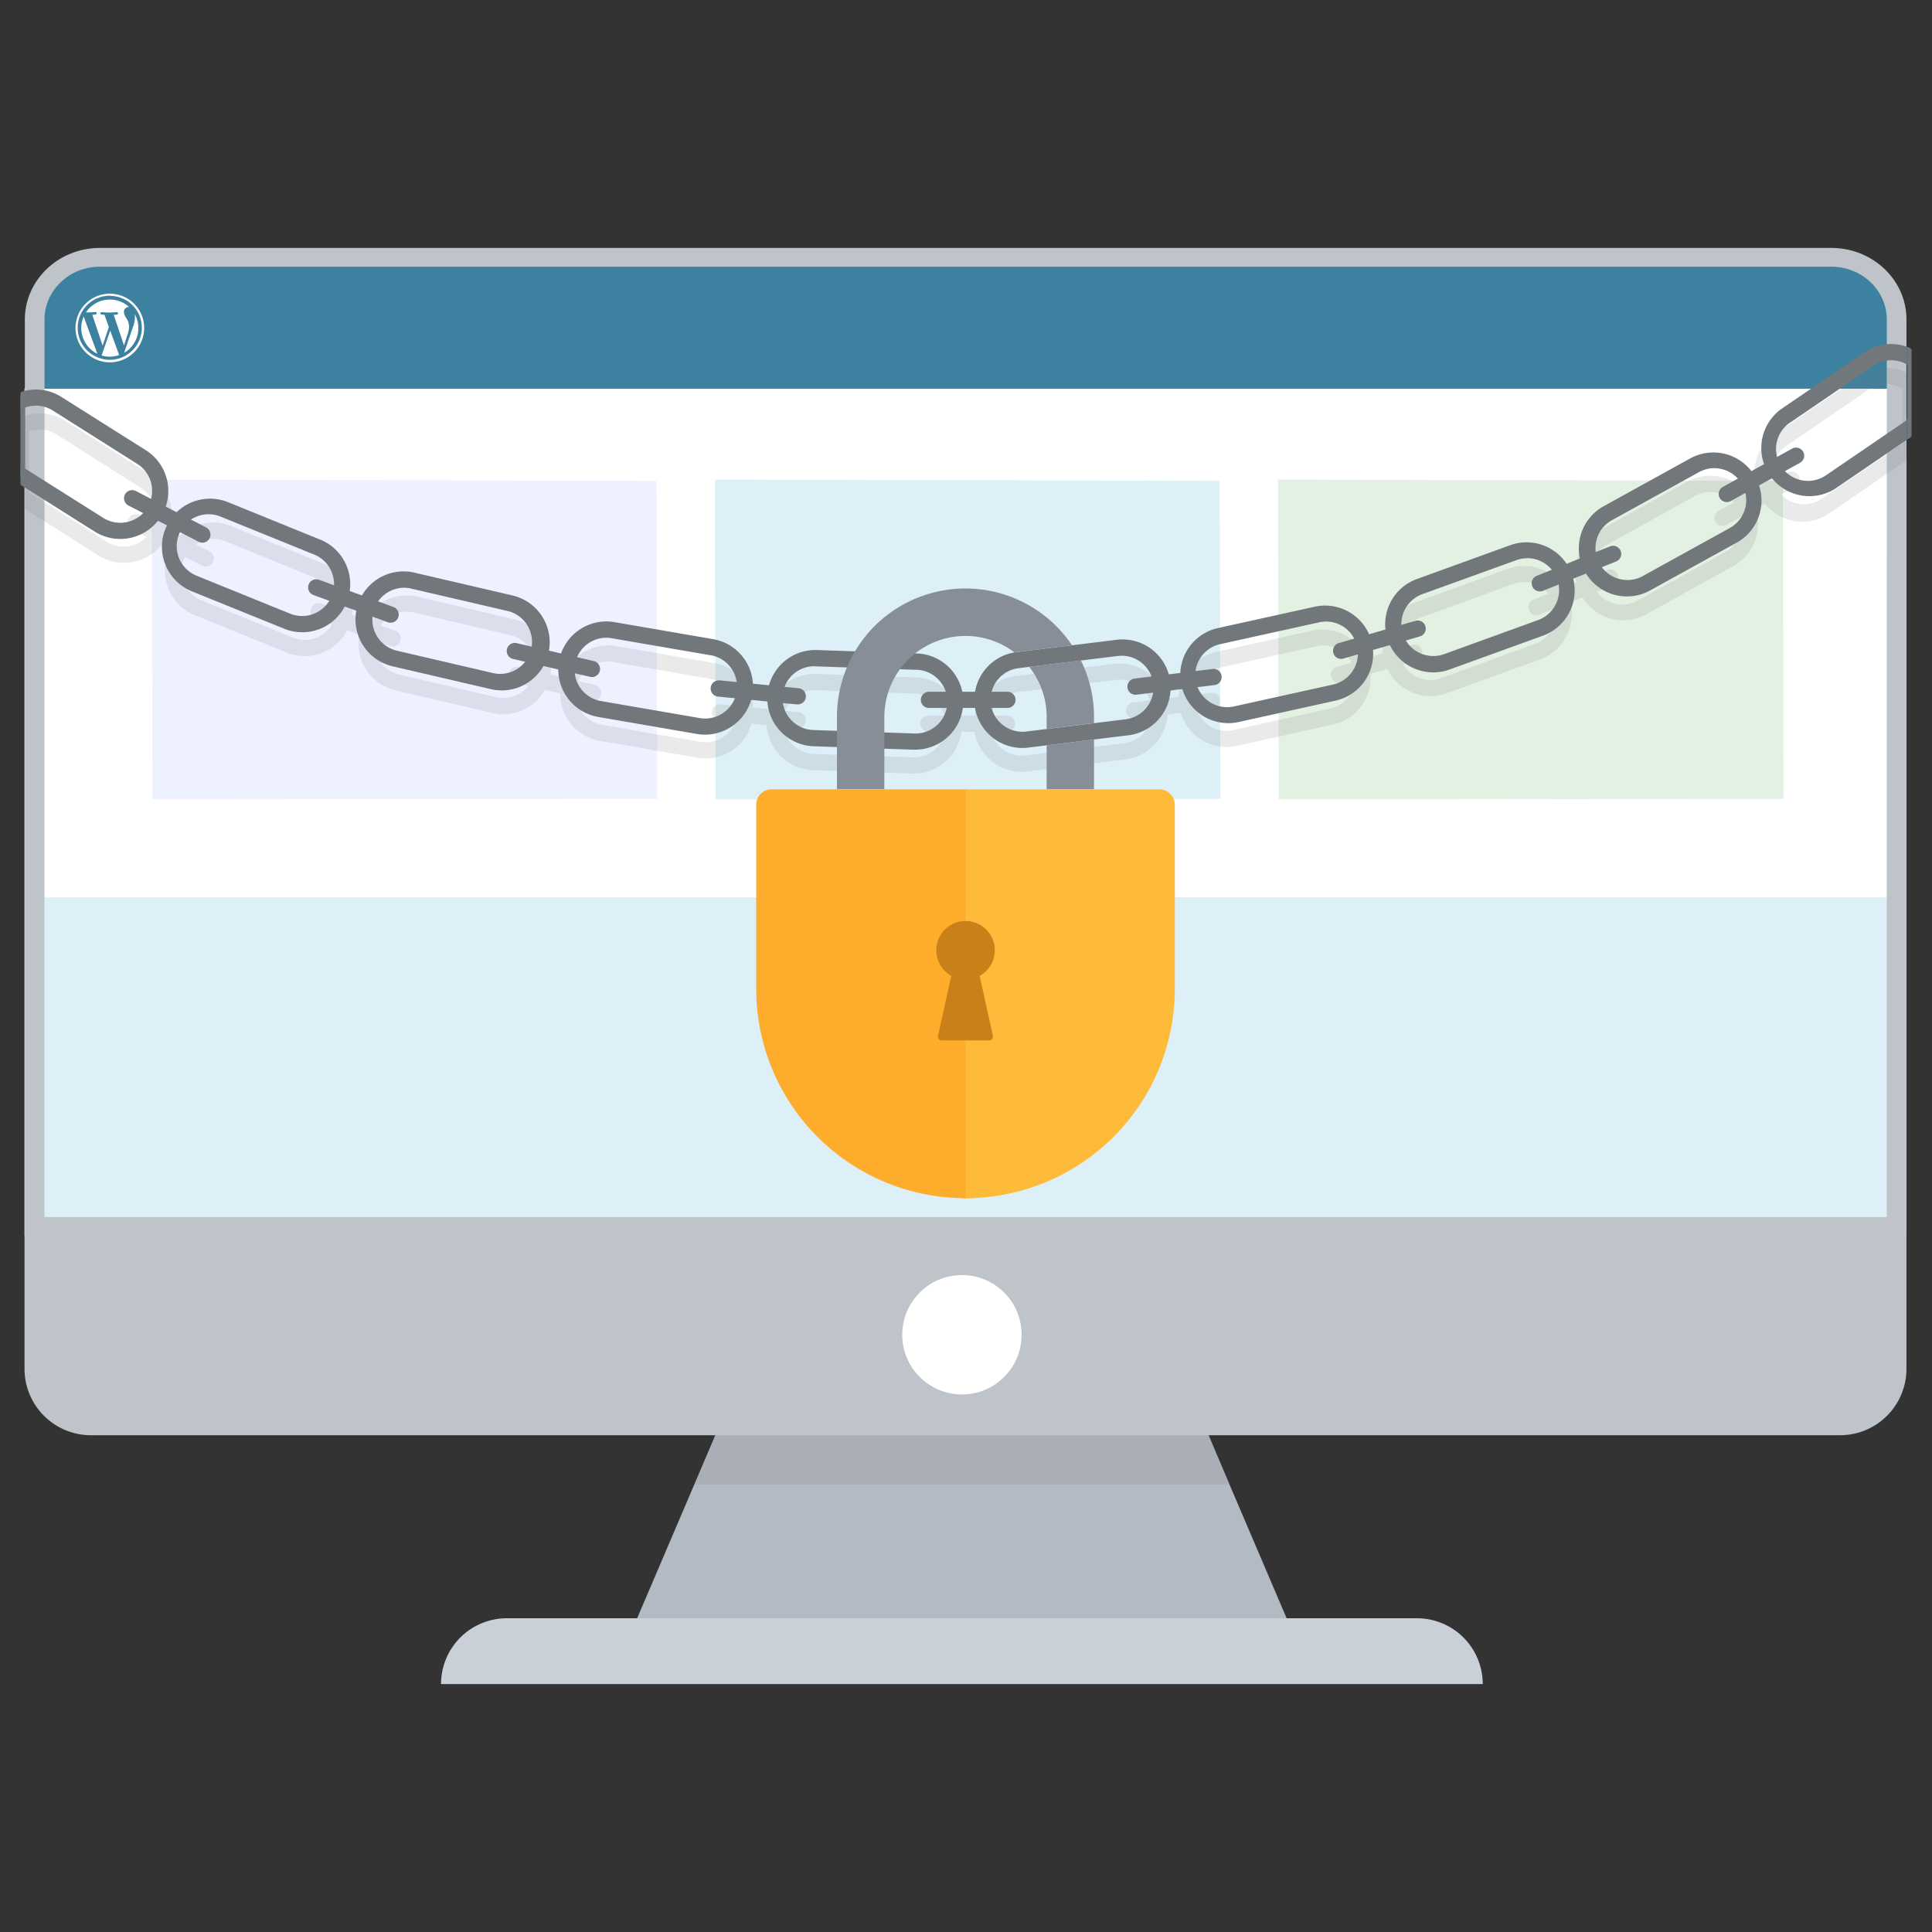<svg id="Layer_1" data-name="Layer 1" xmlns="http://www.w3.org/2000/svg" viewBox="0 0 1024 1024"><rect x="0" y="0" width="1024" height="1024" fill="#333333" stroke="none"/><defs><style>.cls-1{fill:#fff;}.cls-2{fill:#3d81a0;}.cls-3{fill:#b2bac3;}.cls-4{fill:#c9d0d8;}.cls-5{fill:#a3a4a8;opacity:0.51;}.cls-5,.cls-7,.cls-8,.cls-9{isolation:isolate;}.cls-6{fill:#bec4ca;}.cls-7{fill:#90a0fd;}.cls-10,.cls-7,.cls-8,.cls-9{opacity:0.15;}.cls-8{fill:#269bca;}.cls-9{fill:#43a242;}.cls-11{fill:#6f747a;}.cls-12{fill:#72777c;}.cls-13{fill:#888e97;}.cls-14{fill:#fdac2c;}.cls-15{fill:#fdbb39;}.cls-16{fill:#ca8018;}</style></defs><g id="Layer_2" data-name="Layer 2"><rect class="cls-1" x="12.98" y="205.9" width="997.47" height="449.06"/><path class="cls-2" d="M1002.73,153.3q3.87,26.3,7.72,52.6h-992V158.38a41.79,41.79,0,0,1,16.44-16.67,41.11,41.11,0,0,1,18-5.06H976Z"/><polygon class="cls-3" points="689.4 875.15 330.25 875.15 388.38 739.09 631.27 739.09 689.4 875.15"/><path class="cls-4" d="M268.64,857.71H751a34.88,34.88,0,0,1,34.88,34.88H233.76a34.88,34.88,0,0,1,34.88-34.88Z"/><polygon class="cls-5" points="651.65 786.78 368.23 786.78 384.32 748.38 635.57 748.38 651.65 786.78"/><path class="cls-6" d="M970.67,131.41H53c-22,0-39.83,17-39.83,38V655H13v70.55A35.2,35.2,0,0,0,48.17,760.7H975.26a35.19,35.19,0,0,0,35.2-35.2h0V655h0V169.36C1010.49,148.43,992.63,131.41,970.67,131.41ZM1000,645H23.59V169.36c0-15.43,13.17-28,29.36-28H970.67c16.19,0,29.36,12.55,29.36,28Z"/><circle class="cls-1" cx="509.84" cy="707.45" r="31.64"/><g id="W_Mark" data-name="W Mark"><path class="cls-1" d="M58.18,156.79a17,17,0,0,1,9.56,2.93,15.75,15.75,0,0,1,2.52,2.08,16.89,16.89,0,0,1,2.1,2.53,17,17,0,1,1-28.31-.08,18.2,18.2,0,0,1,2.1-2.53,16.68,16.68,0,0,1,2.52-2.08,17,17,0,0,1,9.56-2.92Zm0-1.13a18.19,18.19,0,1,0,18.23,18.18,18.18,18.18,0,0,0-18.23-18.18h0Z"/><path class="cls-1" d="M43.08,173.88a15.16,15.16,0,0,0,8.53,13.64l-7.27-19.75A15.47,15.47,0,0,0,43.08,173.88Zm25.33-.76a8,8,0,0,0-1.25-4.18,7.11,7.11,0,0,1-1.49-3.55,2.63,2.63,0,0,1,2.55-2.69h.19a15.19,15.19,0,0,0-22.88,2.9h1c1.58,0,4-.19,4-.19a.63.63,0,1,1,.1,1.25s-.82.09-1.73.14l5.51,16.42,3.28-9.92-2.32-6.46a9.59,9.59,0,0,1-1.59-.15.62.62,0,0,1-.58-.66h0a.64.64,0,0,1,.68-.57h0s2.5.19,4,.19,4-.19,4-.19a.63.63,0,0,1,.68.57.62.62,0,0,1-.56.67h0s-.82.1-1.73.15l5.47,16.29,1.57-5a17.26,17.26,0,0,0,1.12-5Zm-10,2.09-4.54,13.21a15.26,15.26,0,0,0,9.31-.24l-.11-.21Zm13-8.59a11.42,11.42,0,0,1,.1,1.55,14.34,14.34,0,0,1-1.15,5.44L65.8,187a15.14,15.14,0,0,0,5.68-20.36Z"/></g><path class="cls-7" d="M348.33,423.4l-267.54.3-.37-169.48,267.55.65Z"/><path class="cls-8" d="M646.82,423.4l-267.54.3-.36-169.48,267.54.65Z"/><path class="cls-9" d="M945.32,423.4l-267.55.3-.35-169.48,267.54.65Z"/><g class="cls-10"><path class="cls-11" d="M484.48,410h-.89l-52.69-1.81a25.51,25.51,0,0,1,1.74-51L485.32,359a25.52,25.52,0,0,1,16.45,44.11A25.08,25.08,0,0,1,484.48,410Zm-52.72-44.21a16.91,16.91,0,0,0-.56,33.8l52.68,1.81a16.62,16.62,0,0,0,12.06-4.54A16.91,16.91,0,0,0,485,367.6l-52.68-1.81Z"/><path class="cls-11" d="M601,380.88a4.3,4.3,0,0,1-.52-8.56L642,367.2a4.29,4.29,0,0,1,1,8.52l-41.44,5.13Z"/><path class="cls-11" d="M541.44,409.09a25.51,25.51,0,0,1-3.05-50.81l52.32-6.47a25.5,25.5,0,0,1,6.22,50.61h0l-52.32,6.47A25.82,25.82,0,0,1,541.44,409.09Zm52.38-48.88a17.92,17.92,0,0,0-2.06.12l-52.32,6.48a16.94,16.94,0,0,0-8.3,30.11,16.7,16.7,0,0,0,12.41,3.45l52.32-6.47a16.91,16.91,0,0,0-2-33.69Z"/><path class="cls-11" d="M650,395.93a25.51,25.51,0,0,1-5.4-50.39l51.47-11.41A25.49,25.49,0,0,1,707,383.91l-51.47,11.41A25.13,25.13,0,0,1,650,395.93Zm51.56-53.83a16.67,16.67,0,0,0-3.65.41l-51.48,11.41a16.75,16.75,0,0,0-10.56,7.41A17,17,0,0,0,641,384.68a16.67,16.67,0,0,0,12.68,2.26l51.48-11.41a16.92,16.92,0,0,0-3.6-33.43Z"/><path class="cls-11" d="M533.75,387.88H492a4.29,4.29,0,0,1,0-8.58h41.76a4.29,4.29,0,1,1,0,8.58Z"/><path class="cls-11" d="M161.55,347.75a25.18,25.18,0,0,1-9.53-1.88L103.16,326a25.48,25.48,0,0,1,19.06-47.26l48.86,19.9a25.52,25.52,0,0,1-9.5,49.14Zm-6.32-9.84a16.8,16.8,0,0,0,21.89-9.25l0-.07a17,17,0,0,0-9.28-22L119,286.67A16.9,16.9,0,0,0,106.37,318Z"/><path class="cls-11" d="M314.44,371.51a4.15,4.15,0,0,1-1-.12l-40.68-9.49a4.3,4.3,0,0,1,1.94-8.37l40.67,9.5a4.3,4.3,0,0,1-1,8.48Z"/><path class="cls-11" d="M266.82,378.58a25.16,25.16,0,0,1-5.79-.67l-51.35-12a25.49,25.49,0,0,1,11.48-49.67l51.35,12a25.54,25.54,0,0,1,7.68,46.47A25.17,25.17,0,0,1,266.82,378.58Zm-51.4-54.41A16.93,16.93,0,0,0,201.14,350a16.72,16.72,0,0,0,10.48,7.53l51.34,12a16.84,16.84,0,0,0,20.2-12.6v0a16.94,16.94,0,0,0-12.58-20.3l-51.35-12a17.53,17.53,0,0,0-3.82-.42Z"/><path class="cls-11" d="M374,402a25.48,25.48,0,0,1-4.35-.38l-52-9a25.5,25.5,0,0,1,8.61-50.26l52,9a25.14,25.14,0,0,1,16.42,10.41,25.58,25.58,0,0,1-6.07,35.54A25.18,25.18,0,0,1,374,402Zm-52-51.39a16.91,16.91,0,0,0-2.85,33.57l52,9a16.84,16.84,0,0,0,19.43-13.8h0a16.84,16.84,0,0,0-2.84-12.62,16.66,16.66,0,0,0-10.89-6.91l-51.95-9a15.54,15.54,0,0,0-2.9-.21Z"/><path class="cls-11" d="M208.15,342.71a4.12,4.12,0,0,1-1.47-.27L167.46,328a4.29,4.29,0,0,1,2.94-8.07l39.22,14.43a4.3,4.3,0,0,1-1.47,8.33Z"/><path class="cls-11" d="M80.29,281.1c-.14.25-.28.51-.44.75a16.77,16.77,0,0,1-23.1,5.36l-.11-.07L15.49,261.06,13,259.47V269a1.16,1.16,0,0,0,.46.9l.08.06,2,1.25,36.6,23.18a25,25,0,0,0,13.49,3.93,25.38,25.38,0,0,0,21.51-11.88c.28-.46.55-.92.81-1.39Z"/><path class="cls-11" d="M87.9,285.05l-7.61-3.95a16.92,16.92,0,0,0-5.7-22.56L30,230.27a16.73,16.73,0,0,0-17-.53v-8.53a1.17,1.17,0,0,1,.69-1l.81-.24,1-.23h.06A25.1,25.1,0,0,1,34.58,223l44.57,28.26A25.59,25.59,0,0,1,87.9,285.05Z"/><path class="cls-11" d="M109,300.29a4.24,4.24,0,0,1-2-.48q-6.47-3.37-12.92-6.71c-2.73-1.42-5.44-2.83-8.17-4.23a4.29,4.29,0,0,1,3.89-7.65q4.11,2.11,8.2,4.25l13,6.71a4.29,4.29,0,0,1,1.83,5.79A4.25,4.25,0,0,1,109,300.29Z"/><path class="cls-11" d="M80.29,285.39a4.24,4.24,0,0,1-2-.48l-8.39-4.35a4.29,4.29,0,0,1,3.92-7.63l8.39,4.35a4.3,4.3,0,0,1-2,8.11Z"/><path class="cls-11" d="M423,386h-.43L381,381.83a4.3,4.3,0,0,1,.84-8.55l41.56,4.17A4.3,4.3,0,0,1,423,386Z"/><path class="cls-11" d="M758.14,369a25.52,25.52,0,0,1-8.63-49.48l49.56-18a25.32,25.32,0,0,1,32.45,15.14l.05.14a25.54,25.54,0,0,1-15.21,32.66l-49.56,18A25.05,25.05,0,0,1,758.14,369Zm49.6-60.47a16.75,16.75,0,0,0-5.74,1l-49.56,18.05a16.93,16.93,0,0,0-1.4,31.21,16.62,16.62,0,0,0,12.85.58l49.56-18.05a16.91,16.91,0,0,0-5.71-32.81Z"/><path class="cls-11" d="M913,278.76a4.3,4.3,0,0,1-2.07-8.06l36.56-20.28a4.28,4.28,0,0,1,5.81,1.67h0a4.29,4.29,0,0,1-1.68,5.84L915,278.22A4.22,4.22,0,0,1,913,278.76Z"/><path class="cls-11" d="M860.36,328.77A25.53,25.53,0,0,1,848,280.94l46.16-25.6a25.31,25.31,0,0,1,34.4,9.88l.06.12a25.54,25.54,0,0,1-9.9,34.66l-46.15,25.6A25.15,25.15,0,0,1,860.36,328.77Zm46.09-68a16.65,16.65,0,0,0-8.11,2.11l-46.15,25.6a16.89,16.89,0,1,0,15.86,29.82l.41-.22,46.14-25.6a16.91,16.91,0,0,0-8.15-31.71Z"/><path class="cls-11" d="M946.71,236.42l43.53-29.86a16.4,16.4,0,0,1,7.51-2.82,15.64,15.64,0,0,1,1.93-.13,17.63,17.63,0,0,1,3.17.29,16.32,16.32,0,0,1,4.57,1.59.72.72,0,0,1,.26.14,2.3,2.3,0,0,1,.44.23h0v-9.4h0a24.51,24.51,0,0,0-3.69-1,25.19,25.19,0,0,0-19,4l-43.55,29.88a25.46,25.46,0,1,0,28,42.5l.57-.39,27.25-18.7,10.37-7.12h0V235.22h0l-10.37,7.1-32.07,22a16.89,16.89,0,0,1-19-27.93Z"/><path class="cls-11" d="M814.37,326.1a4.3,4.3,0,0,1-1.59-8.28l38.75-15.64a4.31,4.31,0,1,1,3.19,8L816,325.79A4.35,4.35,0,0,1,814.37,326.1Z"/><path class="cls-11" d="M709.61,361.88a4.3,4.3,0,0,1-1.19-8.42l40.09-11.69a4.29,4.29,0,0,1,2.38,8.24l-40.09,11.7A4.39,4.39,0,0,1,709.61,361.88Z"/><path class="cls-11" d="M1010.45,198.55v44.7a1.68,1.68,0,0,1-.75,1.43,1.61,1.61,0,0,1-.28.17c-.42.26-.82.5-1.25.73h0V196.47h0c.35.11.74.26,1.16.44h0l.17.08A1.72,1.72,0,0,1,1010.45,198.55Z"/><path class="cls-11" d="M1008.16,234.31v.91h0l-.72.49A1.74,1.74,0,0,0,1008.16,234.31Z"/><path class="cls-11" d="M1008.16,205.87v.68a1.15,1.15,0,0,0-.47-.92,3.09,3.09,0,0,1,.44.23Z"/><path class="cls-11" d="M15.49,221.46v46l-2-1.11-.08-.05a1,1,0,0,1-.46-.81V222.81a1,1,0,0,1,.69-.92h.2l.44-.12c.37-.1.75-.17,1.12-.25Z"/></g><path class="cls-12" d="M484.64,397.34h-.9l-52.94-1.82a25.52,25.52,0,0,1,1.75-51l52.94,1.81a25.5,25.5,0,1,1-.85,51h0Zm-53-44.22a16.91,16.91,0,0,0-.57,33.81L484,388.74a16.9,16.9,0,0,0,2.82-33.68,15,15,0,0,0-1.64-.06l-52.94-1.82Z"/><path class="cls-12" d="M601.79,368.23a4.3,4.3,0,0,1-.53-8.56l41.66-5.13a4.3,4.3,0,0,1,1,8.53l-41.61,5.13Z"/><path class="cls-12" d="M541.88,396.44a25.5,25.5,0,0,1-3.07-50.81l52.58-6.47a25.5,25.5,0,1,1,7.13,50.5l-.9.11h0L545,396.24A25.05,25.05,0,0,1,541.88,396.44Zm52.64-48.89a16.13,16.13,0,0,0-2.08.13l-52.57,6.47A16.91,16.91,0,0,0,544,387.72l52.57-6.48a16.91,16.91,0,0,0-2-33.69Z"/><path class="cls-12" d="M651,383.28a25.5,25.5,0,0,1-5.44-50.4l51.73-11.41a25.5,25.5,0,0,1,11,49.79h0l-51.73,11.41A25.39,25.39,0,0,1,651,383.28Zm51.81-53.83a16.93,16.93,0,0,0-3.68.4l-51.71,11.41a16.91,16.91,0,0,0,6,33.29c.44-.08.87-.18,1.31-.29l51.73-11.41a16.91,16.91,0,0,0-3.61-33.42Z"/><path class="cls-12" d="M534.16,375.23h-42a4.3,4.3,0,0,1,0-8.59h42a4.3,4.3,0,0,1,0,8.59Z"/><path class="cls-12" d="M160.13,335.09a25.34,25.34,0,0,1-9.57-1.88l-49.1-19.89a25.5,25.5,0,0,1,19.16-47.26L169.71,286a25.5,25.5,0,0,1-9.58,49.13Zm-6.35-9.83a16.91,16.91,0,1,0,12.7-31.35L117.39,274a16.91,16.91,0,1,0-13.21,31.13l.51.21Z"/><path class="cls-12" d="M313.76,358.85a4.26,4.26,0,0,1-1-.11l-40.87-9.5a4.29,4.29,0,0,1,1.94-8.36l40.88,9.5a4.29,4.29,0,0,1-1,8.47Z"/><path class="cls-12" d="M265.92,365.92a25.42,25.42,0,0,1-5.82-.67l-51.6-12a25.49,25.49,0,0,1,10.38-49.91c.38.08.76.16,1.13.26l51.6,12a25.5,25.5,0,0,1-5.72,50.34Zm-51.65-54.4a16.91,16.91,0,0,0-3.83,33.38l51.6,12A16.91,16.91,0,0,0,269.7,324l-51.6-12a16.4,16.4,0,0,0-3.83-.48Z"/><path class="cls-12" d="M373.66,389.38a25.71,25.71,0,0,1-4.37-.38l-52.21-9a25.49,25.49,0,1,1,8.65-50.25l52.21,9a25.5,25.5,0,0,1-4.27,50.63ZM321.39,338a16.91,16.91,0,0,0-2.85,33.57l52.2,9a16.91,16.91,0,1,0,6-33.29l-.25,0-52.21-9A17.31,17.31,0,0,0,321.39,338Z"/><path class="cls-12" d="M207,330.05a4.44,4.44,0,0,1-1.48-.26l-39.4-14.42a4.3,4.3,0,0,1,3-8.07h0l39.41,14.42a4.3,4.3,0,0,1-1.48,8.33Z"/><path class="cls-12" d="M78.48,268.44c-.14.26-.29.52-.44.76a16.91,16.91,0,0,1-23.32,5.28L13.36,248.4l-2.51-1.58v9.53a1.14,1.14,0,0,0,.45.9l.09.06,2,1.24,36.78,23.19a25.52,25.52,0,0,0,35.17-8c.28-.45.56-.91.81-1.39Z"/><path class="cls-12" d="M86.12,272.39l-7.64-3.95a16.88,16.88,0,0,0-5.73-22.56L28,217.61A16.74,16.74,0,0,0,19,215a17,17,0,0,0-5.6,1,16.91,16.91,0,0,0-2.51,1.1v-8.53a1.13,1.13,0,0,1,.68-1l.82-.24c.31-.09.64-.16,1-.23h0a25.34,25.34,0,0,1,19.19,3.32l44.79,28.25A25.53,25.53,0,0,1,86.12,272.39Z"/><path class="cls-12" d="M107.33,287.64a4.24,4.24,0,0,1-2-.48q-6.49-3.37-13-6.71-4.11-2.13-8.21-4.23A4.3,4.3,0,0,1,88,268.57l8.24,4.25,13,6.71a4.3,4.3,0,0,1-2,8.11Z"/><path class="cls-12" d="M78.48,272.74a4.24,4.24,0,0,1-2-.48l-8.43-4.35a4.3,4.3,0,1,1,4-7.64l8.43,4.36a4.29,4.29,0,0,1-2,8.11Z"/><path class="cls-12" d="M422.91,373.37h-.43l-41.76-4.16a4.3,4.3,0,0,1,.49-8.59l.36,0,41.76,4.17a4.3,4.3,0,0,1-.42,8.57Z"/><path class="cls-12" d="M759.63,356.37A25.5,25.5,0,0,1,751,306.89l49.8-18.05a25.5,25.5,0,0,1,17.38,47.94l-49.8,18.05A25.61,25.61,0,0,1,759.63,356.37Zm49.83-60.47a17.25,17.25,0,0,0-5.77,1l-49.8,18a16.91,16.91,0,0,0,11.53,31.8l49.79-18.05a16.91,16.91,0,0,0-5.75-32.81Z"/><path class="cls-12" d="M915.24,266.11a4.3,4.3,0,0,1-2.08-8.06l36.73-20.28a4.29,4.29,0,1,1,4.15,7.52l-36.73,20.28A4.26,4.26,0,0,1,915.24,266.11Z"/><path class="cls-12" d="M862.35,316.12a25.87,25.87,0,0,1-7.11-1A25.5,25.5,0,0,1,850,268.29l46.37-25.6A25.5,25.5,0,0,1,921,287.33l-46.37,25.6A25.3,25.3,0,0,1,862.35,316.12Zm46.31-68a16.73,16.73,0,0,0-8.15,2.12l-46.38,25.6a16.91,16.91,0,0,0,16.35,29.6l46.38-25.6a16.91,16.91,0,0,0-3.48-31,17.23,17.23,0,0,0-4.72-.7Z"/><path class="cls-12" d="M949.12,223.77l43.74-29.86a16.51,16.51,0,0,1,7.55-2.82,14.15,14.15,0,0,1,1.94-.13,17.74,17.74,0,0,1,3.18.29,16.51,16.51,0,0,1,4.6,1.59.44.44,0,0,1,.25.14,2.38,2.38,0,0,1,.45.23h0v-9.4h0a27.81,27.81,0,0,0-3.71-1,25.57,25.57,0,0,0-6.71-.38,25.3,25.3,0,0,0-12.4,4.38l-43.75,29.87A25.5,25.5,0,0,0,973,258.8l27.4-18.7,10.41-7.13h0v-10.4h0l-10.41,7.1-32.23,22a16.91,16.91,0,1,1-19.6-27.56c.17-.13.35-.25.54-.37Z"/><path class="cls-12" d="M816.14,313.45a4.29,4.29,0,0,1-1.59-8.28l38.94-15.64a4.31,4.31,0,0,1,3.2,8l-38.94,15.64A4.44,4.44,0,0,1,816.14,313.45Z"/><path class="cls-12" d="M710.86,349.23a4.29,4.29,0,0,1-1.19-8.42L750,329.11a4.3,4.3,0,1,1,2.4,8.25L712,349.06A4.44,4.44,0,0,1,710.86,349.23Z"/><path class="cls-12" d="M1013.17,185.89V230.6a1.68,1.68,0,0,1-.75,1.43,2,2,0,0,1-.29.17c-.43.26-.83.5-1.26.73h0V183.82h0c.36.11.74.26,1.17.44h0l.17.08A1.69,1.69,0,0,1,1013.17,185.89Z"/><path class="cls-12" d="M1010.86,221.65v.92h0l-.72.48A1.66,1.66,0,0,0,1010.86,221.65Z"/><path class="cls-12" d="M1010.86,193.22v.68a1.07,1.07,0,0,0-.48-.92,2.38,2.38,0,0,1,.45.23Z"/><path class="cls-12" d="M13.36,208.8v46l-2-1.11-.09-.05a1,1,0,0,1-.45-.81V210.16a1,1,0,0,1,.68-.92.84.84,0,0,1,.2-.05l.45-.12c.37-.1.76-.18,1.13-.25Z"/><rect class="cls-8" x="23.59" y="475.58" width="976.43" height="169.41"/><polygon class="cls-13" points="579.85 391.94 579.85 418.35 554.74 418.35 554.74 395.03 579.85 391.94"/><path class="cls-13" d="M579.85,380v3.25l-25.11,3.1V380a42.64,42.64,0,0,0-9.26-26.59l27.4-3.38A67.57,67.57,0,0,1,579.85,380Z"/><path class="cls-13" d="M568.19,342l-29.39,3.62a7.32,7.32,0,0,0-1.13.16A43,43,0,0,0,468.72,380v38.31H443.6V380a68.09,68.09,0,0,1,124.59-38Z"/><path class="cls-14" d="M532.62,630.07a42.07,42.07,0,0,1-39.5.18V418.73h38.4Q532.09,524.41,532.62,630.07Z"/><path class="cls-15" d="M622.67,426.51v97.63A110.93,110.93,0,0,1,511.74,635.07V418.36H614.52A8.16,8.16,0,0,1,622.67,426.51Z"/><path class="cls-14" d="M511.74,418.36V635.07A110.94,110.94,0,0,1,400.81,524.14h0V426.51a8.16,8.16,0,0,1,8.14-8.15Z"/><circle class="cls-16" cx="511.74" cy="503.62" r="15.51" transform="translate(-67.34 928.09) rotate(-80.78)"/><path class="cls-16" d="M524.3,551.44H499.2a2,2,0,0,1-2.06-2,2.22,2.22,0,0,1,.06-.51q4.47-20.24,8.93-40.45h11.19q4.45,20.22,8.92,40.45a2,2,0,0,1-1.48,2.41A2.4,2.4,0,0,1,524.3,551.44Z"/></g></svg>